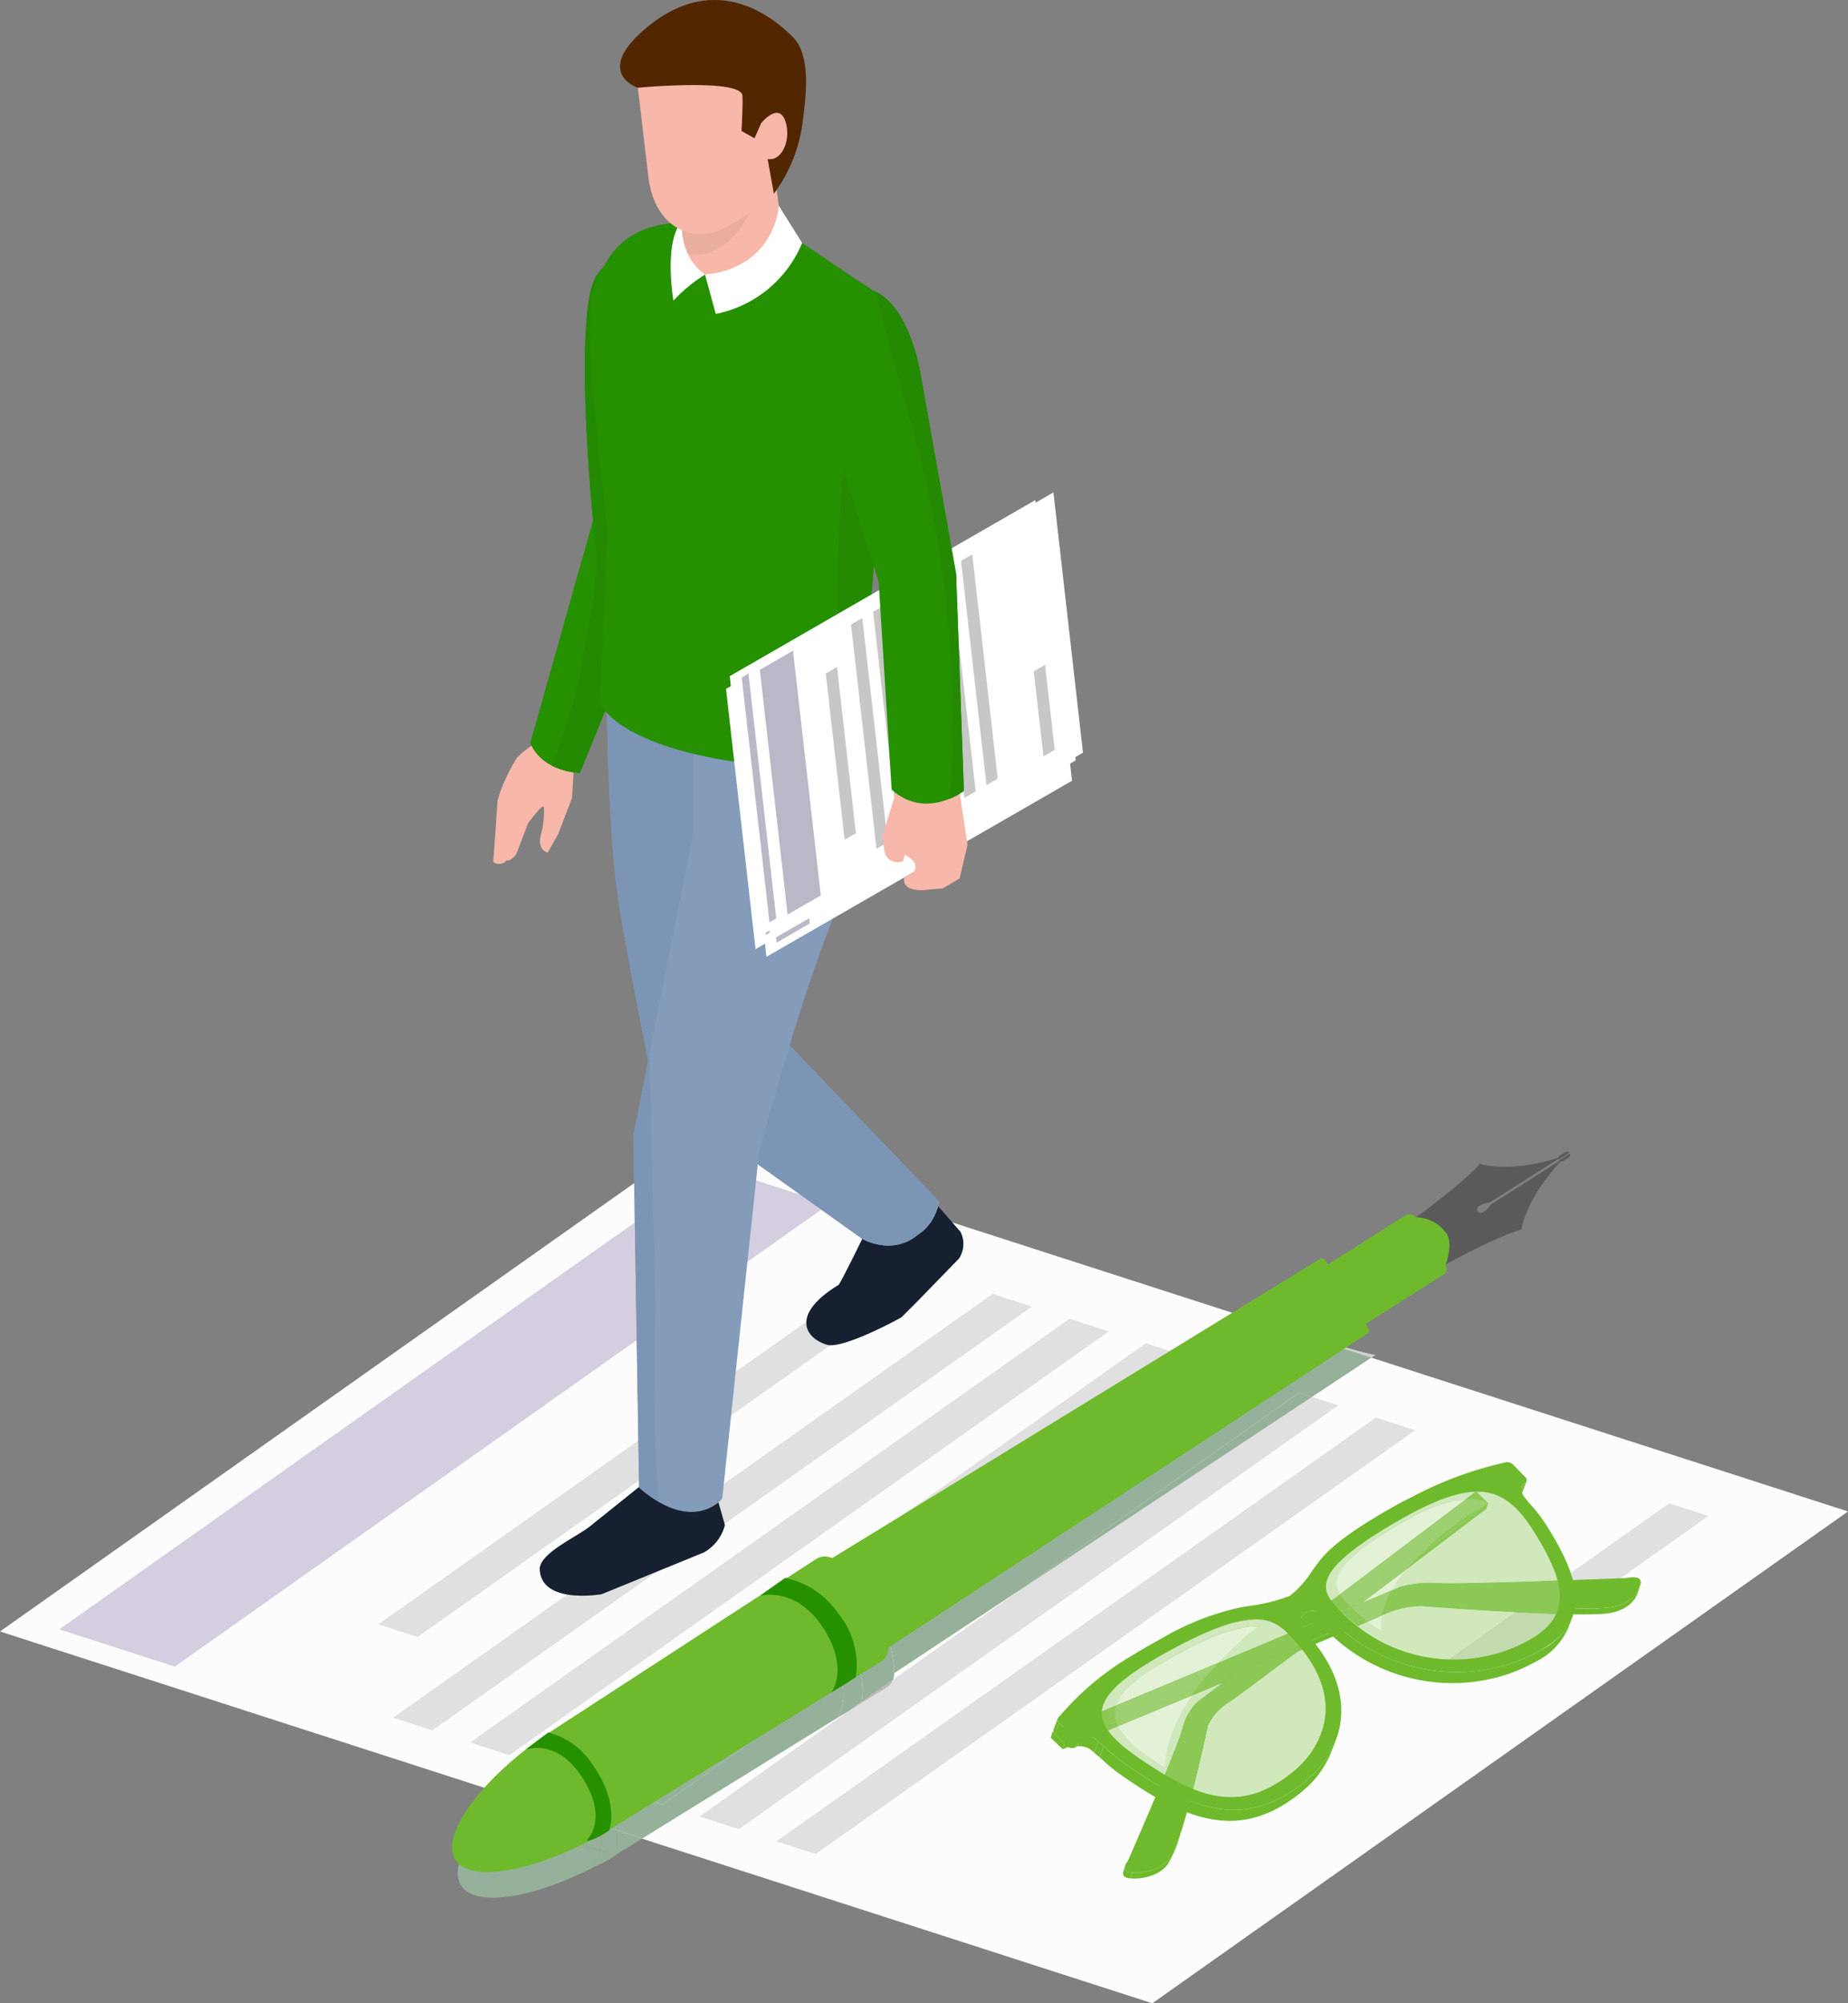 <svg xmlns="http://www.w3.org/2000/svg" width="173.793" height="188.349" viewBox="0 0 173.793 188.349"><rect x="0" y="0" width="173.793" height="188.349" fill="#808080" stroke="none"/><defs><style>.cls-1{fill:#fcfcfc;}.cls-2{fill:#d4cee0;}.cls-3{fill:#e0e0e0;}.cls-4{fill:#d3d1d0;}.cls-5{fill:#95b19b;}.cls-6{fill:#b9b7b7;}.cls-7{fill:#d1cece;}.cls-8{fill:#5a5a5a;}.cls-9{fill:#6eba2c;}.cls-10{fill:#259000;}.cls-11{fill:#f7b7a9;}.cls-12{fill:#238a00;}.cls-13{fill:#162031;}.cls-14{fill:#849cba;}.cls-15{fill:#7c95b4;}.cls-16{fill:#f0f4f7;}.cls-17{fill:#eaaea0;}.cls-18{fill:#fff;}.cls-19{fill:#522700;}.cls-20{fill:#434d57;}.cls-21{fill:#bcb7c7;}.cls-22{fill:#c7c7c7;}.cls-23{fill:#bbbec1;}.cls-24{fill:#a7d57e;}.cls-25{fill:#cbe6b3;}.cls-26{fill:#e3f1d7;}.cls-27{fill:#9dd070;}.cls-28{fill:#d1e8bd;}.cls-29{fill:#c3daaf;}.cls-30{fill:#8bc855;}</style></defs><title>shokushu-somu</title><g id="レイヤー_2" data-name="レイヤー 2"><g id="design"><polyline class="cls-1" points="173.793 142.108 108.368 188.349 0 153.392 65.427 107.15 173.793 142.108"/><polyline class="cls-2" points="77.984 113.202 16.445 156.695 5.574 153.19 67.113 109.695 77.984 113.202"/><polyline class="cls-3" points="81.086 124.36 39.281 153.905 35.591 152.715 77.394 123.17 81.086 124.36"/><polyline class="cls-3" points="97.044 122.839 40.665 162.685 36.973 161.495 93.352 121.649 97.044 122.839"/><polyline class="cls-3" points="104.278 125.174 47.902 165.021 44.21 163.828 100.586 123.984 104.278 125.174"/><polyline class="cls-3" points="111.45 127.487 55.071 167.333 51.38 166.143 107.758 126.295 111.45 127.487"/><polyline class="cls-3" points="118.684 129.819 62.306 169.668 58.614 168.476 114.992 128.629 118.684 129.819"/><polyline class="cls-3" points="125.856 132.134 69.478 171.981 65.786 170.788 122.162 130.945 125.856 132.134"/><polygon class="cls-3" points="133.092 134.468 76.712 174.314 73.02 173.123 129.398 133.276 133.092 134.468"/><polyline class="cls-3" points="160.671 142.531 139.285 157.647 135.592 156.457 156.979 141.341 160.671 142.531"/><path class="cls-4" d="M119.3,124.011l-.008.001-.549.338,10.222,3.298.412-.273a.515.515,0,0,1-.104.009,30.078,30.078,0,0,1-5.39-1.686c-2.278-.843-4.42-1.687-4.582-1.687"/><path class="cls-5" d="M118.743,124.349,96.853,137.803,80.04,149.686a10.636,10.636,0,0,1,2.306,2.017l32.646-23.073,3.692,1.19L83.701,154.545a13.237,13.237,0,0,1,.325,1.727,6.367,6.367,0,0,1,.069,1.036l11.831-7.821L122.162,130.945l1.219.392,5.583-3.691-10.222-3.298"/><path class="cls-6" d="M96.853,137.803,78.8,148.9a4.2,4.2,0,0,1,.885.526q.177.132.356.26l16.813-11.883"/><path class="cls-6" d="M114.992,128.629,82.346,151.703a7.532,7.532,0,0,1,1.355,2.843l34.983-24.726-3.692-1.19"/><polyline class="cls-5" points="122.162 130.945 95.927 149.487 123.381 131.337 122.162 130.945"/><path class="cls-4" d="M129.474,127.311l-.097.064c.054-.011.087-.032.097-.064"/><path class="cls-7" d="M80.04,149.686l-3.037,2.147a8.507,8.507,0,0,1,2.223,2.075l3.12-2.205a10.636,10.636,0,0,0-2.306-2.017"/><path class="cls-6" d="M78.091,148.747a1.493,1.493,0,0,0-.812.244l-2.772,1.802a7.507,7.507,0,0,1,2.495,1.04l3.037-2.147q-.179-.128-.356-.26a4.2,4.2,0,0,0-.885-.526,1.86,1.86,0,0,0-.708-.153"/><path class="cls-5" d="M83.701,154.545l-2.98,2.107a6.668,6.668,0,0,1,.315,3.359l2.944-2.08a2.012,2.012,0,0,0,.116-.623,6.367,6.367,0,0,0-.069-1.036,13.237,13.237,0,0,0-.325-1.727"/><path class="cls-6" d="M82.346,151.703l-3.12,2.205c.043.057.085.115.128.174a10.312,10.312,0,0,1,1.367,2.57l2.98-2.107a7.532,7.532,0,0,0-1.355-2.843"/><path class="cls-6" d="M83.979,157.931l-2.944,2.08c-.005.031-.011.063-.016.094l2.377-1.47a1.401,1.401,0,0,0,.583-.704"/><path class="cls-5" d="M56.897,162.243l-4.084,2.656q-.325.206-.645.419c.09.021.183.045.277.072l4.451-3.146m18.489-9.267L55.309,167.165a9.043,9.043,0,0,1,.985,1.196,9.376,9.376,0,0,1,1.633,3.679l2.49.804,18.311-11.322-.002.001a4.348,4.348,0,0,0,.346-3.705L62.306,169.668,58.614,168.476,77.649,155.022a6.77,6.77,0,0,0-2.263-2.046"/><path class="cls-6" d="M72.431,152.143,56.897,162.243l-4.451,3.146a6.655,6.655,0,0,1,2.863,1.776l20.077-14.189a5.154,5.154,0,0,0-2.435-.629,3.317,3.317,0,0,0-.749.072.454.454,0,0,1-.061.018c-.012,0,.022-.024-.063-.038q.177-.128.354-.256"/><path class="cls-5" d="M77.649,155.022,58.614,168.476l3.692,1.192L79.072,157.818a9.054,9.054,0,0,0-1.377-2.731c-.015-.022-.031-.043-.047-.065"/><path class="cls-5" d="M57.927,172.041a5.652,5.652,0,0,1-.06,2.379q.357-.213.709-.438l1.84-1.138-2.49-.804"/><path class="cls-7" d="M51.017,166.117a33.947,33.947,0,0,0-3.232,2.651l8.488,2.739A8.87,8.87,0,0,0,55.099,169.235c-1.471-2.12-3.084-2.486-4.022-2.486a2.771,2.771,0,0,0-.798.101l-.262.017c.032-.028.566-.419.999-.751"/><path class="cls-5" d="M45.952,170.643c-2.342,2.653-3.502,5.184-2.591,6.62.502.793,1.577,1.158,3.012,1.158,2.515,0,6.136-1.118,9.716-3-.215.082-.294.084-.326.1a.773.773,0,0,1,.171-.366,2.819,2.819,0,0,0,.52-1.155L45.952,170.643"/><path class="cls-5" d="M47.785,168.768c-.668.624-1.283,1.253-1.833,1.875l10.504,3.357a4.638,4.638,0,0,0-.182-2.493l-8.488-2.739"/><path class="cls-5" d="M52.109,165.304c-.097.07-.635.453-.709.513-.1.082-.236.188-.383.3-.433.332-.968.723-.999.751l.262-.017a2.771,2.771,0,0,1,.798-.101c.938,0,2.551.366,4.022,2.486a8.87,8.87,0,0,1,1.174,2.272l1.654.534a9.376,9.376,0,0,0-1.633-3.679,9.043,9.043,0,0,0-.985-1.196l-.237.168-3.692-1.19,1.066-.754c-.095-.027-.187-.051-.277-.072-.02-.005-.04-.009-.059-.013"/><path class="cls-6" d="M52.446,165.389l-1.066.754,3.692,1.19.237-.168a6.655,6.655,0,0,0-2.863-1.776"/><path class="cls-5" d="M56.456,174a2.819,2.819,0,0,1-.52,1.155.773.773,0,0,0-.171.366c.031-.016.111-.018.326-.1a10.795,10.795,0,0,0,1.765-.951l.006-.021-1.405-.449"/><path class="cls-5" d="M56.273,171.507a4.638,4.638,0,0,1,.182,2.493l1.405.449.007-.029a5.652,5.652,0,0,0,.06-2.379l-1.654-.534"/><path class="cls-7" d="M77.003,151.833l-1.617,1.143a6.77,6.77,0,0,1,2.263,2.046l1.577-1.114a8.507,8.507,0,0,0-2.223-2.075"/><path class="cls-6" d="M74.379,150.768c-.654.45-1.302.91-1.948,1.375q-.177.127-.354.256c.086.014.051.038.063.038a.454.454,0,0,0,.061-.018,3.317,3.317,0,0,1,.749-.072,5.154,5.154,0,0,1,2.435.629l1.617-1.143a7.507,7.507,0,0,0-2.495-1.04c-.044-.008-.086-.017-.129-.024"/><path class="cls-5" d="M80.721,156.652,79.072,157.818a4.348,4.348,0,0,1-.346,3.705l.002-.001c.284-.156.723-.425,1.14-.687l1.167-.824a6.668,6.668,0,0,0-.315-3.359"/><path class="cls-6" d="M79.226,153.908l-1.577,1.114c.016.022.031.043.047.065a9.054,9.054,0,0,1,1.377,2.731l1.649-1.166a10.312,10.312,0,0,0-1.367-2.57c-.042-.059-.085-.117-.128-.174"/><path class="cls-6" d="M81.035,160.011l-1.167.824c.592-.37,1.142-.727,1.151-.73l0-.001c.006-.031.011-.063.016-.094"/><path class="cls-8" d="M146.54,109.041l-.017-.062-6.421,4.072s-1.5.231-1.126.821c.375.591,1.246-.633,1.246-.633l6.421-4.071-.047-.04,1.043-.662c.073.115-.007.298-.179.407l-.418.266a.443.443,0,0,1-.294.07c-3.337,3.648-3.659,6.376-3.659,6.376-3.591,1.108-9.824,4.83-9.824,4.83l-1.321-2.083-1.32-2.082s6.022-4.052,8.557-6.827c0,0,2.628.908,7.352-.556a.442.442,0,0,1,.189-.233l.419-.265c.173-.109.372-.104.444.011Z"/><path class="cls-9" d="M124.562,118.43s1.812,2.287,2.331,3.105,1.817,3.435,1.817,3.435a.293.293,0,0,1-.107.4L82.046,155.898a.297.297,0,0,1-.41-.076l-5.051-7.966a.294.294,0,0,1,.106-.402l47.461-29.099A.294.294,0,0,1,124.562,118.43Z"/><path class="cls-9" d="M79.146,147.017c1.768,1.316,3.781,2.344,4.341,6.846.114.908.209,1.831-.629,2.363L58.038,171.574c-6.311,4.003-13.627,5.788-15.216,3.28-1.591-2.509,3.143-8.365,9.453-12.365l24.466-15.908C77.58,146.05,78.412,146.471,79.146,147.017Z"/><path class="cls-9" d="M133.118,114.453a3.511,3.511,0,0,1,2.932,1.558c.64.965-.096,2.913-.096,2.913a.692.692,0,0,1-.253.944l-12.528,7.944a.693.693,0,0,1-.962-.173l-2.836-4.472a.694.694,0,0,1,.252-.945l12.528-7.944A.692.692,0,0,1,133.118,114.453Z"/><path class="cls-10" d="M49.479,164.458c.042-.037.987-.726,1.382-1.049.075-.061.611-.444.71-.514a7.048,7.048,0,0,1,4.185,3.058c1.866,2.689,1.907,4.772,1.56,6.108a6.419,6.419,0,0,1-2.092,1.05.758.758,0,0,1,.171-.366c.073-.086,1.784-2.147-.835-5.919-2.201-3.171-4.721-2.417-4.822-2.385Z"/><path class="cls-10" d="M73.842,148.359a8.061,8.061,0,0,1,4.973,3.314,7.671,7.671,0,0,1,1.665,6.022c-.014.006-1.608,1.042-2.292,1.418.295-.387,1.585-2.759-1.032-6.436-2.388-3.355-5.384-2.701-5.492-2.667-.129.042,0,0-.124-.022C72.302,149.438,73.068,148.892,73.842,148.359Z"/><path class="cls-11" d="M48.634,71.225a16.382,16.382,0,0,0-1.832,3.965l-.418,5.841a.889.889,0,0,0,1.262-.142c.423.145.926-.63.926-.63l1.095-2.865s1.414-1.94,1.484-1.487a7.979,7.979,0,0,1-.311,2.664c-.319,1.374.67,1.596.67,1.596l.993-1.772L53.797,75.022l.202-3.473s-3.202-1.897-3.339-1.87a10.732,10.732,0,0,0-2.026,1.546"/><path class="cls-10" d="M62.599,34.018c-2.529-.241,1.593-11.967,1.593-11.967s-5.688.441-8.051,3.811c-2.323,3.314-.373,23.078-.373,23.078L49.871,69.859c1.18,2.79,4.668,2.806,4.668,2.806l8.882-21.815L64.843,33.981a11.076,11.076,0,0,1-2.243.037"/><path class="cls-12" d="M56.729,25.15a6.117,6.117,0,0,0-.587.712c-.862,1.23-1.136,4.725-1.139,8.635-.006,6.626.765,14.443.765,14.443h0l-.097.371c1.187,4.51-.391,9.079-1.053,13.572a50.127,50.127,0,0,1-2.776,9.076,6.531,6.531,0,0,0,2.663.704l.033.001h0l2.368-5.817a2.752,2.752,0,0,1-.481-.731l.769-16.333S54.653,30.393,55.791,27.317a18.097,18.097,0,0,1,.938-2.167"/><path class="cls-13" d="M87.387,112.443l-5.788,3.002s-2.661,5.452-2.748,5.367c-4.518,2.765-3.172,4.991-1.093,5.619,1.285.388,5.467-1.708,7.02-2.577l1.618-1.62,3.781-3.893a2.504,2.504,0,0,0,.15-2.529l-2.94-3.369"/><path class="cls-13" d="M61.365,138.784l-5.883,4.722c-1.118.906-4.259,2.313-4.668,3.694l-.062.207c0,3.525,5.845,2.476,5.845,2.476l9.602-3.923a4.11,4.11,0,0,0,1.974-2.576L67.093,139.586l-5.728-.802"/><path class="cls-14" d="M70.479,69.005,57.07,65.343s.045,10.702.854,17.603c.578,4.953,3.617,19.58,3.617,19.58l19.6,13.983s4.767,2.751,7.207-3.5L71.698,95.617,70.479,69.005"/><path class="cls-14" d="M70.847,77.043a8.693,8.693,0,0,1-8.643.334c-.204.821,2.626.45,1.757,3.691-1.098,4.102-3.002,12.069-3.856,14.332.77,3.918,1.437,7.125,1.437,7.125l19.602,13.983s5.913,1.937,7.204-3.5L71.698,95.617l-.851-18.573"/><path class="cls-15" d="M57.089,67.051c.049,3.298.224,10.681.835,15.895.307,2.633,1.31,8.001,2.182,12.451.855-2.268,2.758-10.228,3.855-14.329.869-3.241-1.962-2.87-1.757-3.691a9.396,9.396,0,0,0,3.02.911l.004-.02v-7.388c-4.975-1.195-7.191-2.82-8.139-3.829"/><path class="cls-15" d="M62.204,77.377c-.204.821,2.626.45,1.757,3.691-1.097,4.1-3,12.061-3.855,14.329.316,1.615.615,3.108.858,4.306L65.224,78.289a9.396,9.396,0,0,1-3.02-.911"/><path class="cls-15" d="M71.266,109.462v.001l9.875,7.045a5.293,5.293,0,0,0,2.406.603,4.197,4.197,0,0,0,2.708-.97,5.384,5.384,0,0,1-2.801.702,8.235,8.235,0,0,1-2.312-.335l-9.877-7.046"/><path class="cls-15" d="M74.254,98.287c-1.645,5.351-2.84,9.78-2.84,9.78l-.148,1.395,9.877,7.046a8.235,8.235,0,0,0,2.312.335,5.384,5.384,0,0,0,2.801-.702,7.369,7.369,0,0,0,2.092-3.133L74.254,98.287"/><path class="cls-14" d="M65.228,66.383V78.268l-5.661,28.459.537,33.137c5.101,4.439,7.817,1.05,7.817,1.05l3.493-32.848s4.511-16.727,8.076-24.45A31.653,31.653,0,0,0,82.107,68.173L65.228,66.383"/><path class="cls-15" d="M61.141,98.821l-1.573,7.906.537,33.137a11.77,11.77,0,0,0,1.877,1.347c-.769-7.59-.174-15.514-.441-23.107-.162-4.645-.219-9.285-.319-13.93-.037-1.773-.194-3.576-.082-5.352"/><path class="cls-10" d="M80.832,26.482l-7.013-4.73-4.379-.834-4.411-.065c-6.146.073-7.869,2.759-9.238,6.463-1.138,3.077,1.404,22.467,1.404,22.467L56.426,66.117s1.389,3.816,12.656,5.502c11.785,1.767,13.313-2.482,13.313-2.482l-.525-12.136,1.854-22.948c.259-3.853.468-5.673-2.893-7.57"/><polyline class="cls-16" points="82.175 53.231 81.96 55.892 82.175 53.232 82.175 53.231"/><path class="cls-12" d="M79.256,43.931c-.251,4.61-.639,9.18-.49,13.801l3.194-1.84.215-2.661L79.256,43.931"/><path class="cls-11" d="M64.528,14.02l-.314,7.698a4.71,4.71,0,1,0,9.412.385l-1.117-8.018Z"/><path class="cls-17" d="M64.214,21.718a4.598,4.598,0,0,0,.366,2.004c.097.067.207.14.325.215,4.245.363,6.839-5.024,6.805-9.156a3.38,3.38,0,0,1,.064-.701L64.528,14.02Z"/><path class="cls-18" d="M66.301,25.822l1.014,3.694a11.139,11.139,0,0,0,8.12-6.673l-2.193-3.504S72.967,25.124,66.301,25.822Z"/><path class="cls-18" d="M64.255,20.698c-1.917,1.76-.924,7.57-.924,7.57A14.385,14.385,0,0,1,66.301,25.822,5.216,5.216,0,0,1,64.255,20.698Z"/><path class="cls-11" d="M73.65,7.476l-13.852-.816,1.186,10.038c.472,3.986,3.306,6.073,6.456,5.04.417-.136,6.742-3.001,6.278-6.916Z"/><path class="cls-19" d="M61.027,2.423c-5.433,4.38-1.041,5.827-1.041,5.827s9.557-.895,9.828.703c.079.468-.079,3.36-.079,3.36l1.222.689.628-1.422,1.195,6.633a14.374,14.374,0,0,0,2.728-6.934c.243-1.918.847-6.013-.949-7.799C70.881-.181,66.006-1.592,61.027,2.423Z"/><polygon class="cls-20" points="70.834 11.303 70.869 11.297 70.897 11.277 70.834 11.303"/><path class="cls-11" d="M71.585,11.579l.393,3.319c1.463.473,2.376-1.553,1.957-3.246C73.367,9.356,71.585,11.579,71.585,11.579Z"/><polyline class="cls-18" points="100.817 73.407 98.037 48.937 69.301 65.49 72.079 89.959 100.817 73.407"/><polygon class="cls-21" points="76.159 86.825 73.544 63.811 70.425 65.615 73.04 88.63 76.159 86.825"/><polygon class="cls-22" points="79.461 80.981 77.685 65.348 76.626 65.96 78.401 81.594 79.461 80.981"/><polygon class="cls-22" points="82.456 81.829 80.061 60.746 79.002 61.358 81.397 82.443 82.456 81.829"/><polygon class="cls-22" points="84.532 80.629 82.138 59.543 81.079 60.157 83.473 81.241 84.532 80.629"/><polygon class="cls-22" points="86.59 79.438 84.195 58.354 83.136 58.967 85.53 80.051 86.59 79.438"/><polyline class="cls-22" points="88.666 78.236 86.272 57.153 85.211 57.765 87.606 78.85 88.666 78.236"/><polyline class="cls-22" points="90.723 77.046 88.328 55.963 87.27 56.575 89.665 77.66 90.723 77.046"/><polyline class="cls-22" points="92.799 75.846 90.404 54.76 89.346 55.373 91.741 76.458 92.799 75.846"/><polygon class="cls-22" points="98.158 73.14 97.249 65.142 96.19 65.754 97.098 73.753 98.158 73.14"/><polyline class="cls-18" points="99.789 72.687 97.011 48.218 68.275 64.773 71.054 89.239 99.789 72.687"/><polygon class="cls-21" points="75.133 86.106 72.519 63.092 69.4 64.896 72.013 87.911 75.133 86.106"/><polygon class="cls-22" points="78.435 80.262 76.659 64.629 75.6 65.241 77.375 80.875 78.435 80.262"/><polygon class="cls-22" points="81.43 81.11 79.035 60.026 77.976 60.639 80.371 81.723 81.43 81.11"/><polygon class="cls-22" points="83.506 79.91 81.112 58.824 80.052 59.438 82.447 80.522 83.506 79.91"/><polygon class="cls-22" points="85.564 78.719 83.169 57.635 82.11 58.247 84.504 79.332 85.564 78.719"/><polygon class="cls-22" points="87.64 77.517 85.245 56.433 84.186 57.046 86.581 78.13 87.64 77.517"/><polyline class="cls-22" points="89.697 76.326 87.302 55.243 86.244 55.856 88.637 76.941 89.697 76.326"/><polyline class="cls-22" points="91.773 75.127 89.378 54.04 88.318 54.653 90.715 75.739 91.773 75.127"/><polygon class="cls-22" points="97.132 72.421 96.223 64.423 95.163 65.035 96.072 73.034 97.132 72.421"/><polyline class="cls-18" points="101.168 71.487 98.39 47.018 69.652 63.573 72.433 88.039 101.168 71.487"/><polygon class="cls-21" points="76.511 84.906 73.896 61.892 70.777 63.697 73.392 86.712 76.511 84.906"/><polygon class="cls-22" points="79.813 79.062 78.038 63.429 76.978 64.042 78.754 79.676 79.813 79.062"/><polygon class="cls-22" points="82.808 79.911 80.414 58.827 79.355 59.44 81.749 80.524 82.808 79.911"/><polygon class="cls-22" points="84.884 78.71 82.49 57.625 81.431 58.238 83.825 79.323 84.884 78.71"/><polygon class="cls-22" points="86.942 77.52 84.547 56.435 83.488 57.047 85.883 78.133 86.942 77.52"/><polyline class="cls-22" points="89.017 76.319 86.623 55.234 85.565 55.846 87.959 76.931 89.017 76.319"/><polyline class="cls-22" points="91.076 75.127 88.682 54.044 87.621 54.656 90.016 75.741 91.076 75.127"/><polyline class="cls-22" points="93.15 73.927 90.758 52.841 89.697 53.456 92.092 74.539 93.15 73.927"/><polygon class="cls-22" points="98.51 71.222 97.601 63.223 96.542 63.836 97.45 71.835 98.51 71.222"/><polyline class="cls-18" points="100.143 71.487 97.365 47.018 68.626 63.573 71.407 88.039 100.143 71.487"/><polygon class="cls-21" points="75.485 84.906 72.871 61.892 69.752 63.697 72.365 86.712 75.485 84.906"/><polygon class="cls-22" points="78.787 79.062 77.011 63.429 75.952 64.042 77.727 79.676 78.787 79.062"/><polygon class="cls-22" points="81.783 79.911 79.387 58.827 78.328 59.44 80.723 80.524 81.783 79.911"/><polygon class="cls-22" points="83.858 78.71 81.464 57.625 80.404 58.238 82.799 79.323 83.858 78.71"/><polygon class="cls-22" points="85.916 77.52 83.522 56.435 82.462 57.047 84.856 78.133 85.916 77.52"/><polygon class="cls-22" points="87.992 76.318 85.597 55.234 84.538 55.847 86.933 76.931 87.992 76.318"/><polyline class="cls-22" points="90.051 75.127 87.656 54.044 86.595 54.656 88.99 75.741 90.051 75.127"/><polyline class="cls-22" points="92.124 73.927 89.732 52.841 88.671 53.456 91.066 74.539 92.124 73.927"/><polygon class="cls-22" points="97.484 71.222 96.575 63.223 95.515 63.836 96.424 71.835 97.484 71.222"/><polyline class="cls-18" points="101.848 70.767 99.07 46.299 70.334 62.853 73.113 87.323 101.848 70.767"/><polygon class="cls-21" points="77.19 84.187 74.576 61.173 71.457 62.977 74.071 85.992 77.19 84.187"/><polygon class="cls-22" points="80.493 78.343 78.717 62.71 77.658 63.323 79.433 78.956 80.493 78.343"/><polygon class="cls-22" points="83.488 79.192 81.093 58.107 80.034 58.721 82.428 79.805 83.488 79.192"/><polygon class="cls-22" points="85.564 77.99 83.17 56.906 82.11 57.519 84.505 78.604 85.564 77.99"/><polygon class="cls-22" points="87.622 76.8 85.226 55.716 84.167 56.329 86.562 77.414 87.622 76.8"/><polyline class="cls-22" points="89.697 75.6 87.302 54.514 86.244 55.128 88.639 76.212 89.697 75.6"/><polyline class="cls-22" points="91.756 74.407 89.361 53.324 88.3 53.936 90.695 75.022 91.756 74.407"/><polyline class="cls-22" points="93.832 73.207 91.437 52.124 90.377 52.736 92.772 73.819 93.832 73.207"/><polygon class="cls-22" points="99.189 70.502 98.281 62.504 97.221 63.117 98.13 71.116 99.189 70.502"/><path class="cls-11" d="M85.278,72.144l-.269-.079-.047-.015.003.182-1.972,6.318.169,1.429A1.265,1.265,0,0,0,84.885,80.987l.035-.013.174-.609s.806.47.906.742c.266.717-.196.955-.196.955l-.767.401c-.144.767.366,1.214,1.556,1.237.226.005,2.061-.174,2.061-.174l1.593-.933.745-3.164-.886-5.843-4.827-1.441"/><path class="cls-10" d="M86.615,35.397s-1.342-9.368-6.742-8.247c-5.29,1.098-2.564,10.58-2.564,10.58l5.322,16.958L83.854,74.24c3.209,2.881,6.794.127,6.794.127l-.732-20.414-3.301-18.556"/><polyline class="cls-23" points="90.647 74.368 90.647 74.369 90.647 74.368"/><path class="cls-12" d="M82.351,27.433C83.989,34.718,86.6,41.79,87.85,49.221a101.679,101.679,0,0,1,1.439,25.886,6.454,6.454,0,0,0,1.358-.738l0-.001.001-.001-.509-14.192-.223-6.221-.385-2.16-.042-.239-2.874-16.157-.001-.005c-.026-.178-.966-6.374-4.264-7.96"/><path class="cls-9" d="M154.248,149.048l-.167.553a2.721,2.721,0,0,1-1.345,1.603,4.291,4.291,0,0,1-1.18.431c-2.507.55-17.04-.562-17.805-.622l.167-.55c.764.058,15.298,1.173,17.807.622a4.373,4.373,0,0,0,1.18-.43,2.73,2.73,0,0,0,1.341-1.606"/><path class="cls-9" d="M139.934,141.318l-.167.55c-.336.254-6.684,5.076-13.033,9.868l.17-.55c6.346-4.792,12.693-9.614,13.03-9.868"/><path class="cls-9" d="M98.98,162.832l22.096-9.216,5.828-2.43,4.715-1.967a9.909,9.909,0,0,1,3.627-.37c2.104.139,16.963-.453,17.745-.483.077-.017,1.528-.349,1.282.587a2.716,2.716,0,0,1-1.366,1.7,4.373,4.373,0,0,1-1.18.43c-2.509.55-17.043-.565-17.807-.622a8.579,8.579,0,0,0-3.819.894c-.622.301-3.804,1.648-7.879,3.356-1.812.759-3.802,1.591-5.823,2.435-7.914,3.298-15.868,6.592-16.286,6.763l-1.133-1.078"/><polyline class="cls-9" points="126.905 151.186 126.735 151.737 120.91 154.166 121.077 153.616 126.905 151.186"/><path class="cls-9" d="M138.802,140.238l1.133,1.08c-.336.254-6.684,5.076-13.03,9.868l-5.828,2.43,17.725-13.379"/><path class="cls-9" d="M133.92,150.462l-.167.55a8.654,8.654,0,0,0-3.821.894c-.62.301-3.802,1.65-7.877,3.358-1.812.759-3.804,1.591-5.823,2.432-7.914,3.298-15.868,6.592-16.288,6.766l.169-.553c.418-.172,8.372-3.465,16.286-6.763,2.021-.844,4.01-1.675,5.823-2.435,4.075-1.708,7.257-3.055,7.879-3.356a8.579,8.579,0,0,1,3.819-.894"/><path class="cls-9" d="M122.055,155.264c-3.281,2.464-5.86,4.383-6.415,4.75l.169-.55c.555-.366,3.134-2.286,6.413-4.752a2.049,2.049,0,0,1-.167.553"/><path class="cls-9" d="M113.499,162.488l.167-.553a4.977,4.977,0,0,1,2.143-2.472l-.169.55a4.989,4.989,0,0,0-2.141,2.474"/><path class="cls-9" d="M111.124,162.712l.167-.553c-.032.107-.059.217-.087.329l-.167.553c.027-.114.055-.223.087-.329"/><path class="cls-9" d="M111.144,162.712l-.167.55c.025-.087.047-.162.06-.222l.167-.553c-.012.06-.035.137-.06.224"/><polygon class="cls-9" points="100.112 163.911 99.945 164.462 98.814 163.383 98.981 162.831 100.112 163.911"/><path class="cls-9" d="M111.332,171.395l-.167.551a12.425,12.425,0,0,1-1.377,3.389,3.224,3.224,0,0,1-.926.764,4.741,4.741,0,0,1-2.523.507l.167-.551a4.75,4.75,0,0,0,2.523-.507,3.224,3.224,0,0,0,.926-.764A12.45,12.45,0,0,0,111.332,171.395Z"/><path class="cls-9" d="M105.633,175.992l.167-.551c-.083.274-.008.579.706.614l-.167.551C105.625,176.571,105.55,176.266,105.633,175.992Z"/><path class="cls-9" d="M112.613,160.004l3.786-2.858c2.021-.844,4.01-1.675,5.823-2.435-3.279,2.466-5.858,4.386-6.413,4.752A4.888,4.888,0,0,0,113.663,161.953c-.12.56-2.348,11.185-3.707,12.831a3.29,3.29,0,0,1-.926.764,4.756,4.756,0,0,1-2.524.506c-1.292-.062-.488-1.011-.448-1.061.241-.55,4.797-10.971,5.146-12.505a5.027,5.027,0,0,1,1.409-2.484"/><path class="cls-9" d="M143.554,139.303l-.4,1.037a.36.36,0,0,1-.165.184l.4-1.036A.363.363,0,0,0,143.554,139.303Z"/><polyline class="cls-9" points="143.39 139.488 142.989 140.524 142.804 140.628 143.205 139.593 143.39 139.488"/><path class="cls-9" d="M142.717,140.781l.401-1.036a.452.452,0,0,1,.087-.152l-.401,1.036a.558.558,0,0,0-.087.152"/><path class="cls-9" d="M124.442,149.464l.401-1.036c.461-1.198,2.089-2.749,5.915-5.021q.478-.284.941-.547c.135-.077.269-.152.401-.224,3.727-2.067,6.259-2.751,8.175-2.22,1.452.403,2.721,1.548,3.993,3.604L143.87,145.055c-1.274-2.054-2.544-3.202-3.996-3.602-1.914-.533-4.448.151-8.173,2.218-.134.074-.266.149-.401.226q-.463.261-.943.547c-3.824,2.273-5.455,3.824-5.915,5.019"/><path class="cls-24" d="M125.463,149.13l.398-1.038c.438-1.13,1.909-2.512,5.133-4.429.393-.234.772-.453,1.143-.657,3.341-1.853,5.766-2.522,7.762-1.762l-.398,1.036c-1.999-.759-4.424-.088-7.765,1.765q-.552.307-1.143.657c-3.221,1.917-4.695,3.298-5.131,4.429"/><path class="cls-25" d="M139.899,141.244l-.398,1.036c-.104.101-.212.204-.314.306l.401-1.038c.102-.1.207-.204.311-.304"/><path class="cls-9" d="M146.447,151.522l-.401,1.036c.762-1.977-.256-4.409-2.176-7.503l.398-1.036c1.919,3.095,2.94,5.524,2.178,7.503"/><path class="cls-25" d="M129.949,151.677l.401-1.038a15.055,15.055,0,0,1,4.309-5.507,32.931,32.931,0,0,1,4.929-3.585l-.401,1.038a32.613,32.613,0,0,0-4.926,3.585,15.044,15.044,0,0,0-4.312,5.507"/><path class="cls-24" d="M125.032,151.819a2.172,2.172,0,0,1-.592-2.351l.401-1.038a2.175,2.175,0,0,0,.59,2.353c-.132.343-.266.689-.398,1.036"/><path class="cls-24" d="M129.949,151.677l.401-1.038a6.95,6.95,0,0,0-.488,2.669l-.401,1.038a7.035,7.035,0,0,1,.488-2.669"/><path class="cls-25" d="M125.463,149.13l.398-1.038c-.398,1.033.072,1.857.862,2.686a14.834,14.834,0,0,0,3.139,2.529l-.401,1.038a14.906,14.906,0,0,1-3.139-2.532c-.789-.827-1.257-1.65-.859-2.684"/><path class="cls-26" d="M129.989,151.878c-.019.009-.038.018-.057.028-.196.095-.646.294-1.299.576a13.792,13.792,0,0,0,1.229.825c-.001-.051-.002-.102-.002-.153a6.689,6.689,0,0,1,.128-1.276m2.224-4.283c-1.288.975-2.663,2.015-4.06,3.071l2.715-1.133a12.446,12.446,0,0,1,1.345-1.938m7.616-6.377.049.047.022-.02h0l-.07-.026m-1.963-.273a13.554,13.554,0,0,0-5.492,1.932l-.029.016c-.069.038-.138.076-.207.114-.371.204-.749.423-1.143.657h0c-3.953,2.351-5.273,3.897-5.276,5.162a2.083,2.083,0,0,0,.306,1.057l11.842-8.938"/><path class="cls-27" d="M133.539,146.167c-1.983,1.502-4.243,3.213-6.509,4.925l.03.03,1.093-.456c1.397-1.055,2.772-2.095,4.06-3.071a19.396,19.396,0,0,1,1.326-1.428"/><path class="cls-27" d="M130.868,149.533l-2.715,1.133-1.093.456a15.427,15.427,0,0,0,1.176,1.052c.959-.41,1.616-.697,1.865-.818l.014-.007a8.453,8.453,0,0,1,.754-1.816"/><path class="cls-27" d="M138.165,140.937h-.078c-.073.002-.147.004-.221.008l-11.842,8.938a4.815,4.815,0,0,0,.699.896q.153.16.307.313c2.266-1.712,4.526-3.423,6.509-4.925.365-.357.741-.703,1.12-1.035a33.026,33.026,0,0,1,4.927-3.585c.097-.093.195-.19.292-.283l-.049-.047c-.043-.015-.086-.03-.129-.044l-.006-.002a4.878,4.878,0,0,0-1.528-.235h-.001"/><path class="cls-27" d="M130.114,151.349l-.014.007c-.249.12-.905.407-1.865.818q.198.16.396.309c.653-.282,1.103-.481,1.299-.576.019-.01.038-.019.057-.028q.053-.267.126-.529"/><path class="cls-9" d="M125.836,152.904l-.398,1.038c-.212-.186-.423-.378-.63-.577l.398-1.039c.209.199.418.391.63.578"/><polyline class="cls-9" points="126.006 153.049 125.607 154.087 125.438 153.942 125.836 152.904 126.006 153.049"/><path class="cls-9" d="M121.988,153.111l.398-1.038a1.056,1.056,0,0,1,.5-.518c.274-.152.996-.326,2.32.771l-.398,1.039c-1.327-1.101-2.049-.924-2.323-.772a1.054,1.054,0,0,0-.498.518"/><path class="cls-24" d="M125.311,152.127c-.097-.102-.192-.204-.279-.308l.045-.123.05-.129.052-.132.052-.134.052-.137.05-.132.05-.129.047-.119c.09.101.182.204.281.306a14.745,14.745,0,0,0,15.783,4.145,16.154,16.154,0,0,0,2.25-.998l.097-.055a5.453,5.453,0,0,0,2.604-2.663l-.398,1.036a5.472,5.472,0,0,1-2.607,2.663l-.097.055a15.55,15.55,0,0,1-2.25,1.001,14.749,14.749,0,0,1-15.783-4.145"/><path class="cls-28" d="M133.92,150.462l-.167.55c-.012,0-.054-.002-.12-.002a8.814,8.814,0,0,0-3.644.868,6.689,6.689,0,0,0-.128,1.276c0,.051 0.0.101.002.153h0a13.792,13.792,0,0,1-1.229-.825c-.278.12-.593.255-.941.404a14.458,14.458,0,0,0,8.522,3.132l6.282-4.439c-4.219-.219-8.345-.535-8.742-.566l.167-.55c.416.031,4.903.375,9.314.594h0c-4.412-.219-8.898-.563-9.314-.594h0m-.136-.002h0m5.008-10.215c-1.709.045-3.854.817-6.693,2.391-.132.072-.266.147-.401.224q-.463.265-.941.547h0c-3.109,1.849-4.768,3.219-5.527,4.31l-0.0.001-.02.03a3.262,3.262,0,0,0-.388.735,1.979,1.979,0,0,0,.383,2.018l.819-.618a2.083,2.083,0,0,1-.306-1.057c.003-1.264,1.323-2.811,5.276-5.162h0c.393-.234.772-.453,1.143-.657.069-.039.139-.076.207-.114l.029-.016a13.556,13.556,0,0,1,5.492-1.932l.927-.7m.155-.002c-.046,0-.092.001-.139.002l1.02.973.07.026h0l-.022.02.056.054c-.214.162-2.862,2.173-6.395,4.849h0c3.533-2.675,6.181-4.687,6.395-4.849l-.167.55c-.237.179-3.455,2.623-7.555,5.726a12.446,12.446,0,0,0-1.345,1.938l.751-.313a9.417,9.417,0,0,1,2.857-.397c.245,0,.502.008.77.026.221.014.583.021,1.053.021,2.12,0,6.459-.133,10.186-.263l-.008-.031-.006-.021-.017-.061-.005-.017-.02-.07-.009-.03-.014-.045-.016-.051-.013-.042-.013-.041-.01-.031c-.009-.029-.019-.058-.028-.086l-.004-.012-.019-.056-0-.001a20.182,20.182,0,0,0-1.944-3.846l-.003-.006-.037-.059c-.017-.028-.034-.055-.051-.083h0c-1.272-2.056-2.541-3.202-3.993-3.604a4.94,4.94,0,0,0-1.328-.173"/><path class="cls-29" d="M142.495,151.578l-6.282,4.439c.091.003.182.005.272.007.074.001.147.002.22.002h.055a14.672,14.672,0,0,0,4.577-.736c.059-.02.111-.039.158-.056h0a16.154,16.154,0,0,0,2.25-.998l.097-.055c.026-.014.051-.03.076-.044l.043-.025.028-.017a5.54,5.54,0,0,0,2.362-2.353c-1.222-.038-2.544-.097-3.857-.164m.738-.522h0c1.136.056,2.266.104,3.322.137h0c-1.055-.033-2.186-.081-3.322-.137"/><path class="cls-28" d="M131.272,150.885l-.02.006.02-.006m1.691-.372a8.828,8.828,0,0,0-.936.164,8.812,8.812,0,0,1,.936-.164m.311-.031c-.089.008-.185.017-.288.029.103-.012.199-.021.288-.029"/><path class="cls-30" d="M133.92,150.462l-.167.55c.398.031,4.523.347,8.742.566,1.313.067,2.635.126,3.857.164q.036-.077.067-.154a3.807,3.807,0,0,0,.136-.395c-1.055-.033-2.186-.081-3.322-.137-4.411-.219-8.898-.563-9.314-.594"/><path class="cls-30" d="M127.03,151.092c-.042.032-.084.064-.126.095l.156-.065-.03-.03m12.904-9.773c-.214.162-2.862,2.173-6.395,4.849a19.396,19.396,0,0,0-1.326,1.428c4.099-3.103,7.318-5.548,7.555-5.726l.167-.55"/><path class="cls-30" d="M127.061,151.121l-.156.065-.17.55-.261.109c.034.032.068.063.102.095q.361.333.724.632c.337-.143.65-.276.936-.399a15.427,15.427,0,0,1-1.176-1.052m19.425-2.513c-3.727.129-8.066.263-10.186.263-.471,0-.832-.007-1.053-.021-.268-.018-.525-.026-.77-.026a9.417,9.417,0,0,0-2.857.397l-.751.313a8.453,8.453,0,0,0-.754,1.816,8.986,8.986,0,0,1,1.138-.458l.02-.006c.264-.086.517-.154.755-.208a8.828,8.828,0,0,1,.936-.164l.023-.002c.103-.012.199-.021.288-.029.224-.018.399-.022.51-.022h.023c.062.001.101.002.113.002h0c.416.031,4.902.375,9.314.594,1.136.056,2.267.104,3.322.137a4.756,4.756,0,0,0-.035-2.451l-.002-.011c-.007-.026-.013-.052-.02-.079h0l-.012-.045"/><path class="cls-30" d="M126.905,151.186l-.778.325c.115.114.232.226.348.335l.261-.109.17-.55"/><path class="cls-30" d="M126.024,149.882l-.819.618a6.355,6.355,0,0,0,.506.59c.019.02.039.04.058.061.119.123.237.243.357.361l.778-.325c.042-.031.084-.063.126-.095q-.154-.153-.307-.313a4.815,4.815,0,0,1-.699-.896m13.854-8.617c-.097.093-.195.19-.292.283a33.026,33.026,0,0,0-4.927,3.585c-.379.332-.754.678-1.12,1.035,3.533-2.675,6.181-4.687,6.395-4.849l-.056-.054m-1.069-1.02h-.016l-.927.7c.075-.004.148-.006.221-.008h.079a4.878,4.878,0,0,1,1.528.235l.006.002c.043.014.086.029.129.044l-1.02-.973"/><path class="cls-30" d="M128.236,152.173c-.286.123-.599.256-.936.399q.195.161.391.313c.348-.148.663-.283.941-.404q-.199-.149-.396-.309m5.548-1.714c-.111,0-.285.004-.51.022-.089.008-.184.017-.288.029l-.023.002a8.812,8.812,0,0,0-.936.164c-.238.055-.491.123-.755.208l-.02.006a8.986,8.986,0,0,0-1.138.458q-.073.262-.126.529a8.814,8.814,0,0,1,3.644-.868c.067,0,.108.002.12.002l.167-.55c-.012,0-.05-.002-.113-.002h-.023"/><path class="cls-9" d="M147.866,152.061l-.4,1.037a6.388,6.388,0,0,1-3.039,3.134l-.111.062a17.01,17.01,0,0,1-2.429,1.082,16.571,16.571,0,0,1-16.28-3.29l.4-1.036a16.568,16.568,0,0,0,16.28,3.289,16.926,16.926,0,0,0,2.429-1.082l.111-.062A6.387,6.387,0,0,0,147.866,152.061Z"/><path class="cls-9" d="M124.203,163.079l-.398,1.036c.876-2.273.819-5.537-3.015-9.42-1.595-1.616-3.527-2.619-11.076,1.469-.144.079-.286.157-.428.234-.179.099-.356.199-.528.298-3.144,1.785-4.869,3.239-5.382,4.571l.398-1.038c.516-1.332,2.238-2.786,5.382-4.571.174-.097.351-.197.53-.296.139-.077.284-.157.428-.237,7.545-4.087,9.477-3.082,11.073-1.466,3.836,3.883,3.893,7.147,3.015,9.42"/><path class="cls-24" d="M116.812,154.012l.015-.035.015-.04.015-.037.015-.042.018-.04.015-.04.015-.039.012-.035.033-.085.035-.089.037-.095.037-.095.035-.095.037-.095.035-.09.032-.084a6.301,6.301,0,0,1,1.135-.07l-.4,1.038a6.282,6.282,0,0,0-1.135.067"/><path class="cls-24" d="M109.954,156.783c-2.99,1.658-4.805,3.069-5.347,4.47l.401-1.036c.543-1.401,2.357-2.812,5.347-4.47.142-.08.288-.16.438-.241a20.734,20.734,0,0,1,6.42-2.529c-.134.346-.266.692-.4,1.036a20.673,20.673,0,0,0-6.421,2.532c-.147.079-.294.162-.438.239"/><path class="cls-25" d="M109.817,164.012l.398-1.038c.17-.438.361-.867.56-1.285a20.29,20.29,0,0,1,3.431-4.952A30.01,30.01,0,0,1,118.348,152.907l-.4,1.038a30.133,30.133,0,0,0-4.143,3.828,20.411,20.411,0,0,0-3.431,4.952c-.199.418-.388.849-.558,1.287"/><path class="cls-9" d="M99.096,162.562l.4-1.037a.412.412,0,0,0,.117.432l-.4,1.037A.412.412,0,0,1,99.096,162.562Z"/><path class="cls-9" d="M103.292,163.751l-.4,1.038a1.853,1.853,0,0,0-1.583-.6l.398-1.036a1.839,1.839,0,0,1,1.586.598"/><path class="cls-24" d="M109.817,164.012l.398-1.038a8.698,8.698,0,0,0-.657,3.214l-.401,1.036a8.68,8.68,0,0,1,.66-3.211"/><path class="cls-25" d="M104.606,161.257l.401-1.036c-.603,1.561.373,3.114,3.062,4.978.508.354,1.001.682,1.489.989l-.401,1.036q-.728-.46-1.489-.989c-2.689-1.865-3.664-3.415-3.062-4.978"/><path class="cls-26" d="M112.07,159.429c-2.543,1.058-4.943,2.055-6.928,2.878a8.77,8.77,0,0,0,2.927,2.892c.508.354,1.001.682,1.489.989h0a10.312,10.312,0,0,1,1.217-4.498,17.806,17.806,0,0,1,1.295-2.261m6.084-6.526c-.103,0-.208.003-.316.008a14.002,14.002,0,0,0-4.968,1.538q-.509.24-1.063.522c-.044.022-.087.045-.132.067q-.428.22-.883.467h0c-.15.082-.296.161-.438.241-3.073,1.703-4.905,3.146-5.389,4.588l9.629-4.016A28.712,28.712,0,0,1,118.348,152.907c-.064-.003-.128-.004-.194-.004"/><path class="cls-27" d="M114.595,156.32l-9.629,4.016a2.408,2.408,0,0,0-.13.749,2.447,2.447,0,0,0,.134.813c2.126-.882,4.772-1.98,7.577-3.147a23.358,23.358,0,0,1,1.659-2.013c.128-.139.258-.279.389-.418"/><path class="cls-27" d="M112.546,158.751c-2.804,1.167-5.451,2.265-7.577,3.147a3.132,3.132,0,0,0,.173.41c1.985-.824,4.385-1.821,6.928-2.878q.231-.343.476-.678"/><polygon class="cls-9" points="101.707 163.152 101.307 164.189 101.121 164.295 101.522 163.257 101.707 163.152"/><path class="cls-9" d="M103.799,164.158l-.4,1.037a3.992,3.992,0,0,1-.507-.407l.4-1.036A3.972,3.972,0,0,0,103.799,164.158Z"/><polygon class="cls-9" points="100.737 163.114 100.337 164.15 99.214 162.994 99.613 161.957 100.737 163.114"/><path class="cls-9" d="M101.522,163.257l-.4,1.037a.688.688,0,0,1-.784-.145l.4-1.036A.688.688,0,0,0,101.522,163.257Z"/><path class="cls-24" d="M119.309,168.919a7.877,7.877,0,0,1-4.541,1.058l.047-.12.047-.129.052-.135.052-.134.052-.135.052-.134.05-.129.045-.12a7.871,7.871,0,0,0,4.541-1.058l.097-.054a13.355,13.355,0,0,0,1.999-1.414,8.597,8.597,0,0,0,2.405-3.343l-.401,1.038a8.638,8.638,0,0,1-2.402,3.343,13.486,13.486,0,0,1-2.002,1.412l-.095.054"/><path class="cls-24" d="M103.217,162.267a2.261,2.261,0,0,1,.159-1.001l.398-1.036a2.335,2.335,0,0,0-.159.999c.085,1.179,1.148,2.441,3.351,3.968,3.087,2.143,5.683,3.55,8.2,3.744-.132.346-.266.69-.398,1.036-2.519-.195-5.113-1.601-8.203-3.742-2.201-1.528-3.266-2.79-3.348-3.968"/><path class="cls-28" d="M111.271,162.228l-.005.017.005-.017m3.707-4.009c-.98.408-1.953.813-2.907,1.21a17.806,17.806,0,0,0-1.295,2.261,10.312,10.312,0,0,0-1.217,4.498h0c-.488-.307-.981-.635-1.489-.989a8.77,8.77,0,0,1-2.927-2.892c-.326.136-.641.266-.943.391a6.111,6.111,0,0,0,.557.675,14.059,14.059,0,0,0,2.211,1.824q.077.053.154.107l.012.008c.048.033.095.066.143.098l.01.006c.048.033.097.067.145.1l.004.002c.656.447,1.291.858,1.908,1.228h0c.064.039.128.076.191.114.658-1.59,1.228-3.015,1.507-3.834.026-.109.053-.214.084-.315l.167-.553-.011.039a5.012,5.012,0,0,1,1.334-2.195l2.365-1.785m3.103-5.97h0a13.651,13.651,0,0,0-5.444,1.599c-.763.355-1.6.778-2.521,1.276-.144.08-.289.16-.428.237-.179.099-.356.199-.53.296-.042.024-.083.048-.125.071l-.041.023c-.038.022-.076.044-.113.065-.016.009-.032.019-.048.027-.022.013-.043.025-.064.038-.02.011-.04.023-.059.035-.031.018-.062.036-.093.054-.022.014-.045.026-.067.04l-.039.023q-.072.042-.142.084l-.009.005c-2.645,1.58-4.12,2.899-4.584,4.116a2.408,2.408,0,0,0-.154.658l1.348-.562c.484-1.442,2.315-2.886,5.389-4.588.142-.08.288-.16.438-.241h0q.455-.248.883-.467c.044-.023.088-.045.132-.067q.554-.283,1.063-.522a14.002,14.002,0,0,1,4.968-1.538c.108-.005.213-.008.316-.008h0c.066,0,.131.001.194.004h0a28.712,28.712,0,0,0-3.753,3.413l6.482-2.703.051-.021h0l-.051.021.041-.031a3.971,3.971,0,0,0-3.038-1.336"/><path class="cls-30" d="M104.966,160.336l-1.348.562a2.205,2.205,0,0,0-.002.332h0a2.644,2.644,0,0,0,.344,1.087q.483-.2,1.01-.419a2.447,2.447,0,0,1-.134-.813,2.408,2.408,0,0,1,.13-.749m16.111-6.72-6.482,2.703c-.131.139-.261.279-.389.418a23.358,23.358,0,0,0-1.659,2.013c1.263-.526,2.558-1.065,3.853-1.604h0c2.003-.837,3.973-1.66,5.772-2.413q-.329-.394-.711-.796l-.55.229.167-.55"/><path class="cls-30" d="M121.128,153.595l-.051.021-.167.55.55-.229c-.087-.092-.177-.185-.269-.278q-.032-.033-.064-.064"/><polyline class="cls-30" points="121.118 153.585 121.077 153.616 121.128 153.595 121.118 153.585"/><path class="cls-30" d="M104.97,161.898q-.527.219-1.01.419a4.052,4.052,0,0,0,.24.382c.302-.126.617-.256.943-.391a3.132,3.132,0,0,1-.173-.41M116.399,157.147c-1.294.539-2.589,1.078-3.853,1.604q-.245.335-.476.678c.954-.397,1.927-.802,2.907-1.21l1.422-1.073"/><path class="cls-30" d="M111.29,162.16l-.167.553c-.031.101-.058.206-.084.315l.007-.02.156-.519h0c.019-.083.04-.164.063-.244l.005-.017.008-.029.011-.039"/><path class="cls-28" d="M122.464,155.093q-.203.085-.409.172h0c-3.281,2.464-5.86,4.383-6.415,4.75l.169-.55c.47-.31,2.392-1.734,4.962-3.662h0c-2.57,1.927-4.492,3.352-4.962,3.662h0l-.169.55a5.456,5.456,0,0,0-2.031,2.195c-.177.83-.73,3.387-1.397,5.999a9.536,9.536,0,0,0,3.554.756,7.997,7.997,0,0,0,3.942-1.081l.097-.054a13.355,13.355,0,0,0,1.999-1.414h0c.059-.05.13-.111.21-.185l.006-.005.047-.044a8.726,8.726,0,0,0,1.916-2.587c.063-.132.123-.269.179-.409.806-1.996.908-4.78-1.699-8.092"/><path class="cls-30" d="M122.205,154.774a1.542,1.542,0,0,1-.15.491h0q.206-.086.409-.172c-.084-.106-.169-.212-.259-.319"/><path class="cls-30" d="M122.18,154.743q-.73.55-1.409,1.059c-2.57,1.927-4.492,3.352-4.962,3.662l-.169.55c.555-.366,3.134-2.286,6.415-4.75h0a1.542,1.542,0,0,0,.15-.491l-.025-.031"/><path class="cls-30" d="M115.809,159.464h0A4.888,4.888,0,0,0,113.663,161.953c-.008.039-.027.127-.055.257a5.456,5.456,0,0,1,2.031-2.195l.169-.55"/><path class="cls-30" d="M122.171,154.733c-1.799.753-3.769,1.577-5.772,2.413h0l-1.422,1.073-2.365,1.785a5.012,5.012,0,0,0-1.334,2.195l-.008.029-.005.017c-.023.079-.044.16-.063.244h0c-.027.121-.081.297-.156.519l-.007.02c-.28.819-.849,2.244-1.507,3.834a19.659,19.659,0,0,0,2.679,1.348c.667-2.612,1.22-5.169,1.397-5.999.028-.129.046-.217.055-.257a4.888,4.888,0,0,1,2.146-2.489h0c.47-.31,2.392-1.734,4.962-3.662q.677-.508,1.409-1.059l-.009-.01"/><path class="cls-30" d="M111.203,162.488l-.156.519c.075-.222.129-.397.156-.519"/><path class="cls-9" d="M125.61,163.662l-.4,1.037a9.119,9.119,0,0,1-2.653,3.651,14.505,14.505,0,0,1-2.167,1.53l-.107.06c-4.819,2.671-9.312.79-14.569-2.858a16.704,16.704,0,0,1-2.314-1.887l.4-1.037a16.748,16.748,0,0,0,2.314,1.888c5.256,3.647,9.75,5.528,14.569,2.857l.107-.06a14.554,14.554,0,0,0,2.167-1.529A9.116,9.116,0,0,0,125.61,163.662Z"/><path class="cls-9" d="M142.313,137.714l1.123,1.156a.373.373,0,0,1-.046.618l-.185.104c-.021.025-.426.497.289,1.334a4.048,4.048,0,0,1,.272.348,13.475,13.475,0,0,1,1.812,2.365c3.064,4.941,4.109,8.797-.75,11.556l-.111.062a16.926,16.926,0,0,1-2.429,1.082,16.568,16.568,0,0,1-16.28-3.289l-.17-.145c-.211-.186-.422-.378-.629-.578-1.326-1.099-2.048-.923-2.321-.771-.465.26-1.058.827.201,2.324.072.083.148.166.217.248.099.11.204.223.323.341,4.267,5.376,2.451,10.216-.671,12.844a14.554,14.554,0,0,1-2.167,1.529l-.107.06c-4.819,2.671-9.312.79-14.569-2.857a16.748,16.748,0,0,1-2.314-1.888,3.972,3.972,0,0,1-.507-.406,1.847,1.847,0,0,0-1.585-.6l-.185.105a.688.688,0,0,1-.785-.144l-1.123-1.157a.372.372,0,0,1,.048-.616,26.747,26.747,0,0,1,6.767-5.67c.505-.304,1.095-.661,1.746-1.029.167-.095.339-.192.514-.288.152-.085.306-.169.463-.254a25.071,25.071,0,0,1,7.265-2.917c.286-.059.648-.128,1.061-.188a16.457,16.457,0,0,0,3.828-.952,9.956,9.956,0,0,0,2.161-2.448c.177-.258.349-.484.497-.667.958-1.33,2.856-2.779,5.788-4.524q.493-.291.963-.559c.14-.079.279-.157.416-.234q.848-.47,1.625-.85a34.763,34.763,0,0,1,8.954-3.293A.928.928,0,0,1,142.313,137.714ZM121.804,166.415c1.092-.92,6.196-5.86-.615-12.758-1.595-1.616-3.528-2.619-11.073,1.469q-.218.118-.429.235-.269.149-.528.297c-3.947,2.241-5.656,3.959-5.542,5.571.083,1.179,1.148,2.441,3.351,3.968,4.94,3.429,8.619,4.97,12.742,2.685l.096-.054a13.503,13.503,0,0,0,1.999-1.413m22.465-22.396c-1.273-2.055-2.544-3.201-3.995-3.604-1.915-.531-4.448.154-8.174,2.22q-.199.11-.401.225c-.308.176-.622.357-.942.548-7.302,4.34-6.604,6.047-5.046,7.683a14.747,14.747,0,0,0,15.784,4.145,15.745,15.745,0,0,0,2.25-1l.097-.055c4.163-2.364,3.31-5.516.428-10.162"/></g></g></svg>